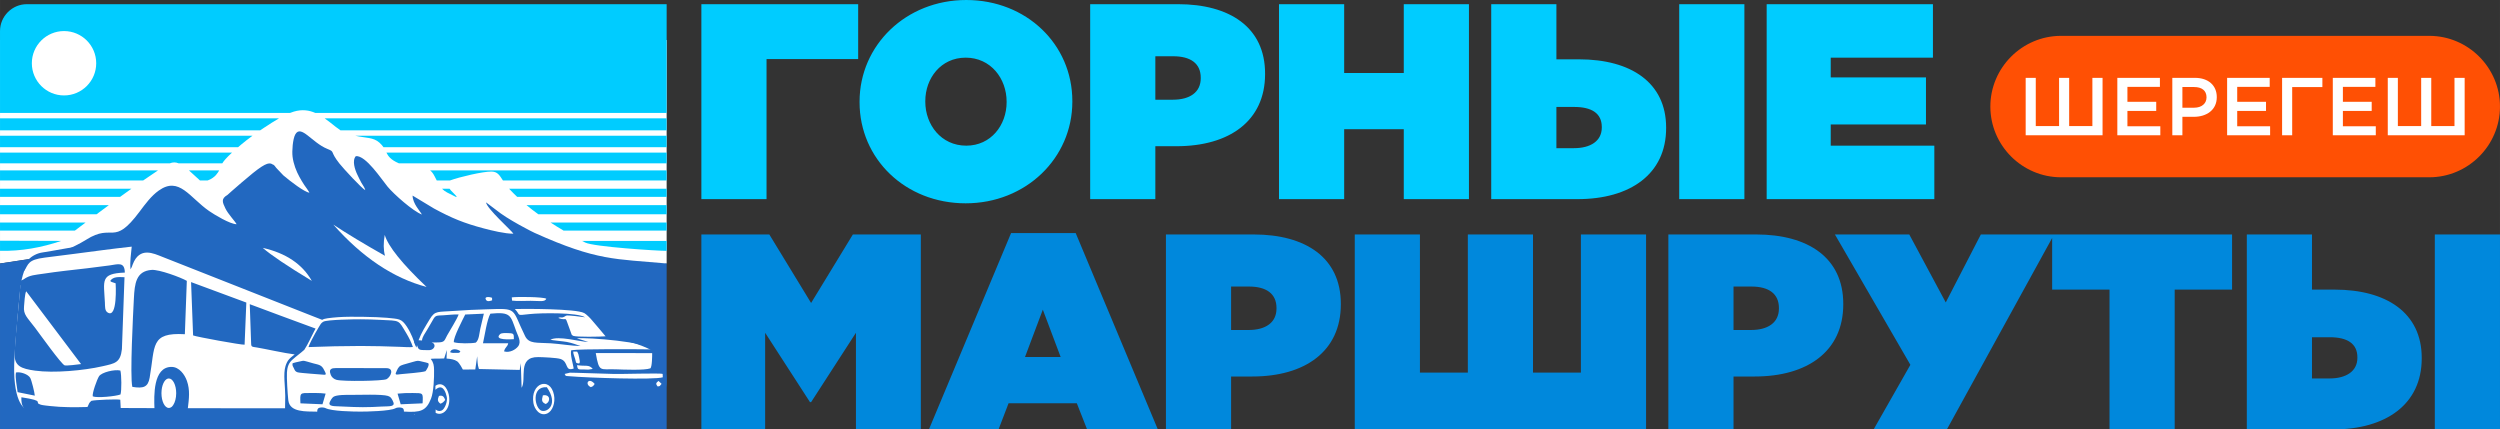 <?xml version="1.0" encoding="UTF-8"?> <svg xmlns="http://www.w3.org/2000/svg" xmlns:xlink="http://www.w3.org/1999/xlink" xmlns:xodm="http://www.corel.com/coreldraw/odm/2003" xml:space="preserve" width="223.41mm" height="38.375mm" version="1.1" style="shape-rendering:geometricPrecision; text-rendering:geometricPrecision; image-rendering:optimizeQuality; fill-rule:evenodd; clip-rule:evenodd" viewBox="0 0 23092.88 3966.69"><rect x="0" y="0" width="23092.88" height="3966.69" fill="#333333" stroke="none"/> <defs> <style type="text/css"> .fil3 {fill:#00CCFF} .fil4 {fill:#2268C0} .fil5 {fill:#FF5004} .fil7 {fill:white} .fil0 {fill:white} .fil2 {fill:#0088DC;fill-rule:nonzero} .fil1 {fill:#00CCFF;fill-rule:nonzero} .fil6 {fill:white;fill-rule:nonzero} </style> </defs> <g id="Слой_x0020_1">  <g id="_2064532972992"> <path class="fil0" d="M250.8 2579.97c-0.08,0.68 -0.76,1.42 -1.74,2.46 -3.29,3.55 -9.87,10.64 -15.09,19.7 -5.23,9.07 -9.1,20.1 -11.3,29.31 -0.82,3.4 -1.41,6.55 -2.33,10.87l0.66 -9.05c-58.26,-4.92 -112.4,-4.01 -131.19,37.67 21.74,14.03 16.46,2.98 34.05,11.79 17.39,8.69 16.36,6.31 19.52,26.8l-12.85 170.66c-3.02,39.18 -1.28,61.56 -23.89,78.6 -75.33,31.42 -64.99,-81.86 -68.11,-140.9 -4.1,-77.57 -21.64,-157.28 32.22,-196.38 52.04,-37.77 140.12,-14.36 180.04,-41.53z"></path> <polygon class="fil0" points="-0,369.73 671.9,174.41 6157.93,369.73 6157.93,2433.92 5391.05,2642.09 3172.86,1952.4 -0,2433.92 "></polygon> <path class="fil1" d="M6478.61 1839.44l602 0 0 -1294.05 846.41 0 0 -506.81 -1448.41 0 0 1800.86zm2441.46 38.6c555.69,0 985.33,-416.77 985.33,-939.03l0 -5.14c0,-524.83 -424.49,-933.88 -980.19,-933.88 -555.69,0 -985.32,416.77 -985.32,939.02l0 5.15c0,524.83 424.48,933.88 980.18,933.88zm5.15 -532.54c-231.54,0 -378.18,-192.95 -378.18,-406.49l0 -5.14c0,-210.96 144.07,-401.34 373.04,-401.34 231.55,0 378.18,192.94 378.18,406.48l0 5.15c0,210.96 -144.07,401.34 -373.04,401.34zm1144.84 493.94l602 0 0 -488.8 195.53 0c486.23,0 818.1,-231.55 818.1,-666.33l0 -5.14c0,-427.07 -326.73,-640.6 -805.24,-640.6l-810.39 0 0 1800.86zm602 -918.43l0 -401.34 164.65 0c162.08,0 254.69,66.89 254.69,198.1l0 5.15c0,131.2 -102.91,198.09 -257.27,198.09l-162.08 0zm1142.26 918.43l602 0 0 -645.74 550.55 0 0 645.74 602 0 0 -1800.86 -602 0 0 635.45 -550.55 0 0 -635.45 -602 0 0 1800.86zm1960.36 0l797.53 0c486.23,0 818.11,-231.54 818.11,-656.02l0 -5.15c0,-416.77 -326.73,-630.3 -805.24,-630.3l-208.39 0 0 -509.39 -602.01 0 0 1800.86zm1736.55 0l602 0 0 -1800.86 -602 0 0 1800.86zm-1134.54 -470.79l0 -380.76 164.64 0c162.08,0 254.7,59.18 254.7,185.23l0 5.15c0,123.49 -102.91,190.38 -257.27,190.38l-162.08 0zm1942.35 470.79l1548.75 0 0 -493.94 -957.03 0 0 -195.53 879.85 0 0 -434.78 -879.85 0 0 -182.66 944.16 0 0 -493.95 -1535.88 0 0 1800.86z"></path> <path class="fil2" d="M6478.61 3966.69l589.14 0 0 -892.72 414.2 640.6 10.3 0 414.2 -640.6 0 892.72 599.43 0 0 -1800.87 -627.73 0 -385.9 632.88 -385.91 -632.88 -627.73 0 0 1800.87zm2101.87 0l643.17 0 92.62 -241.83 630.3 0 95.19 241.83 653.46 0 -758.94 -1813.73 -596.85 0 -758.94 1813.73zm887.57 -668.9l164.65 -437.35 164.65 437.35 -329.3 0zm1301.77 668.9l602.01 0 0 -488.81 195.52 0c486.23,0 818.11,-231.54 818.11,-666.33l0 -5.15c0,-427.06 -326.73,-640.59 -805.24,-640.59l-810.4 0 0 1800.87zm602.01 -918.45l0 -401.34 164.64 0c162.08,0 254.7,66.89 254.7,198.1l0 5.15c0,131.2 -102.91,198.09 -257.27,198.09l-162.08 0zm1142.26 918.45l2691 0 0 -1800.87 -602 0 0 1276.04 -442.5 0 0 -1276.04 -602 0 0 1276.04 -442.5 0 0 -1276.04 -602 0 0 1800.87zm2896.81 0l602 0 0 -488.81 195.53 0c486.23,0 818.11,-231.54 818.11,-666.33l0 -5.15c0,-427.06 -326.73,-640.59 -805.25,-640.59l-810.39 0 0 1800.87zm602 -918.45l0 -401.34 164.65 0c162.08,0 254.69,66.89 254.69,198.1l0 5.15c0,131.2 -102.9,198.09 -257.27,198.09l-162.08 0zm1970.67 918.45l990.47 -1800.87 -676.61 0 -324.15 627.73 -337.01 -627.73 -686.91 0 697.2 1204 -339.6 596.86 676.61 0zm1502.44 0l602 0 0 -1291.48 529.97 0 0 -509.39 -1661.94 0 0 509.39 529.98 0 0 1291.48zm1268.32 0l797.53 0c486.23,0 818.11,-231.54 818.11,-656.03l0 -5.15c0,-416.77 -326.73,-630.3 -805.25,-630.3l-208.39 0 0 -509.39 -602 0 0 1800.87zm1736.55 0l602 0 0 -1800.87 -602 0 0 1800.87zm-1134.55 -470.8l0 -380.76 164.65 0c162.08,0 254.69,59.18 254.69,185.23l0 5.15c0,123.49 -102.9,190.38 -257.27,190.38l-162.08 0z"></path> <path class="fil3" d="M591.31 286.98c-164.18,0 -297.27,133.09 -297.27,297.27 0,164.18 133.09,297.27 297.27,297.27 164.18,0 297.27,-133.09 297.27,-297.27 0,-164.18 -133.09,-297.27 -297.27,-297.27zm-591.31 1843.16l0 -74.66 790.57 0c-32.96,24.87 -65.9,49.76 -98.83,74.66l-691.74 0zm0 -151.2l0 -84.01 1005.17 0c-37.7,27.88 -75.29,55.89 -112.81,84.01l-892.36 0zm0 -160.55l0 -74.97 1213.67 0c-34.85,24.82 -69.57,49.81 -104.16,74.97l-1109.51 0zm0 -151.51l0 -93.01 1459.63 0c-45.99,30.57 -91.63,61.6 -136.99,93.01l-1322.64 0zm0 -158.4l0 -98.59 2142.7 0c-52.18,48.22 -76.22,77.11 -89.25,98.59l-404.18 0c-28.48,-11.4 -52.59,-10.51 -79.81,0l-1569.46 0zm0 -148.59l0 -106.28 2332.66 0c-39.05,28.52 -75.46,56.86 -106.97,83.47 -9.44,7.96 -18.31,15.53 -26.76,22.81l-2198.93 0zm0 -156.28l0 -110.33 2577.04 0c-49.28,28.05 -95.7,58.93 -130.51,82.31l-0.94 0c-14.09,9.22 -28.12,18.59 -41.99,28.02l-2403.6 0zm0 -160.32l0 -590.84 0 -165.48c0,-136.62 111.78,-248.4 248.41,-248.4l198.42 0 5711.1 0 0 1004.71 -3245.31 0c-56.57,-24.81 -120.52,-35.51 -198.62,-12.3 -11.49,3.41 -23.3,7.57 -35.27,12.3l-2678.73 0zm6157.93 49.99l0 110.33 -3013.35 0c-10.75,-8.15 -26.29,-18.55 -45.66,-33.46 -26.7,-20.55 -60.69,-49.65 -99.68,-76.87l3158.68 0zm0 160.33l0 106.28 -2615.64 0c-9.07,-13.51 -20.78,-27.57 -37.59,-42.33 -58.57,-51.41 -121.83,-40.59 -223.86,-63.95l2877.09 0zm0 156.28l0 98.59 -2473.89 0c-75.96,-32.87 -97.28,-64.54 -114.62,-98.59l2588.51 0zm0 163.98l0 93.01 -1512.35 0c-32.48,-49.72 -49.93,-81.25 -105.51,-82.16 -76.88,-1.26 -293.64,49.23 -383.27,82.16l-122.6 0c-5.98,-11.35 -12.49,-24.02 -19.77,-38.35 -13.82,-27.12 -27.16,-43.99 -41.7,-54.66l2185.2 0zm0 169.55l0 74.97 -1380.9 0c-23.47,-22.13 -45.69,-44.32 -65.89,-65.98 -2.81,-3.03 -5.55,-6.03 -8.19,-8.99l1454.98 0zm0 151.51l0 84.01 -1185.87 0c-35.57,-25.36 -72.47,-53.93 -108.56,-84.01l1294.44 0zm0 160.55l0 74.66 -952.27 0c-41.09,-24.33 -81.21,-49.2 -120.5,-74.66l1072.77 0zm0 169.89l0 92.09c-85.95,0 -675.6,-37.63 -752.64,-77.2 -9.62,-4.94 -19.18,-9.9 -28.69,-14.88l781.33 0zm-2004.98 -481.95c3.9,5.67 7.89,10.99 11.84,15.76 13.48,16.3 43.91,41.42 54.72,59.21l-9.61 0c-70.24,-35.29 -101.13,-47.49 -126.74,-74.97l69.79 0zm-2128.11 -169.55c-6.17,11.58 -15.21,25.24 -30.09,43.07 -12.31,14.76 -42.26,38.42 -76.44,49.94l-71.42 0 -101.87 -93.01 279.81 0z"></path> <path class="fil4" d="M2140.52 1765.21c47.09,-40.73 133.27,-116.52 196.35,-167.04 63.08,-50.53 103.07,-75.76 130.43,-84.65 27.37,-8.9 42.11,-1.45 53.96,7.37 1.09,0.82 2.15,1.63 3.2,2.48 -0.11,-1.29 -0.23,-2.59 -0.3,-3.85 9.81,7.1 16.79,16.75 25.57,28.84 3.2,3.5 6.71,7.38 10.66,11.72 11.93,13.13 27.84,30.48 56.84,59.85 64.67,55.14 196.54,155.84 240.72,159.9 -7.4,-16.84 -34.41,-51.5 -47.92,-71.81 -17.95,-27 -27.28,-43.31 -44.92,-75.37 -28.53,-51.87 -54.03,-116.89 -62.63,-184.56 -6.94,-54.59 2.14,-165.02 24.94,-206.2 52.79,-95.34 153.64,75.62 295.22,132.99 77.23,31.29 18.26,15.97 111.95,134.92 36.91,46.89 207.99,232.13 239.52,246.96 -4.5,-23.03 -26.28,-50.62 -37.16,-70.53 -13.31,-24.36 -24.1,-47.95 -36.15,-72.7 -22.15,-45.53 -50.77,-130.45 -13.76,-171.21 91.57,-8.9 236.72,213.52 293.09,281.91 55.8,67.68 234.68,227.17 317,257.46 -16.34,-31.94 -84.15,-98.04 -86.22,-175.01l198.39 119.7c163.75,88.66 274.23,134.47 459.25,183.57 71.76,19.04 197.78,50.07 273.89,48.75 -16.99,-28.62 -247.26,-232.75 -252.84,-289.38l134.91 101.8c56.02,40.81 160.85,101.46 230,137.22 28.63,14.8 52.91,29.08 83.46,42.86 578.06,260.63 748.08,239.36 1219.95,282.73l0 1532.77c-1681.99,0 -4038.64,0 -5604.47,0l0 -1630.61c93.06,-40.55 183.26,-84.1 242.45,-121.64 251.66,-159.63 247.56,69.7 492.95,-258.93 53.43,-71.56 108.19,-145.97 177.62,-195.29 188.61,-133.92 283.98,63.53 465.31,189.36 44.26,30.72 193.75,121.93 253.59,121.55 -14.37,-27.39 -79.2,-94.55 -103.45,-145.6 -26.72,-56.28 -43.18,-88.96 19,-124.93 7.79,-8.11 20.47,-18.85 39.58,-35.38zm-2140.52 668.71c124.26,-18.85 248.51,-37.72 372.77,-56.57 0,513.36 0,1026.72 0,1540.08 -39.73,16.29 -79.47,32.59 -141.6,40.8 -62.12,8.21 -146.64,8.33 -231.17,8.47 0,-510.93 0,-1021.85 0,-1532.77z"></path> <path class="fil5" d="M19038.43 331.16l3401.27 0c359.26,0 653.19,293.94 653.19,653.2l0 0c0,359.26 -293.93,653.2 -653.19,653.2l-3401.27 0c-359.26,0 -653.19,-293.94 -653.19,-653.2l0 0c0,-359.26 293.93,-653.2 653.19,-653.2z"></path> <path class="fil6" d="M18711.55 1249.64l710.19 0 0 -530.56 -93.99 0 0 445.67 -214.49 0 0 -445.67 -93.24 0 0 445.67 -215.25 0 0 -445.67 -93.23 0 0 530.56zm846.63 0l397.16 0 0 -83.36 -303.94 0 0 -141.75 266.04 0 0 -84.13 -266.04 0 0 -137.94 300.14 0 0 -83.37 -393.37 0 0 530.56zm507.83 0l93.23 0 0 -170.53 105.35 0c117.49,0 212.23,-62.91 212.23,-181.15l0 -1.52c0,-106.87 -77.32,-177.35 -201.61,-177.35l-209.19 0 0 530.56zm93.23 -254.66l0 -191.01 108.39 0c69.73,0 114.45,31.84 114.45,94.74l0 1.52c0,55.33 -43.96,94.74 -114.45,94.74l-108.39 0zm413.08 254.66l397.16 0 0 -83.36 -303.94 0 0 -141.75 266.04 0 0 -84.13 -266.04 0 0 -137.94 300.15 0 0 -83.37 -393.38 0 0 530.56zm507.83 0l93.23 0 0 -445.67 278.93 0 0 -84.88 -372.16 0 0 530.56zm468.41 0l397.16 0 0 -83.36 -303.94 0 0 -141.75 266.04 0 0 -84.13 -266.04 0 0 -137.94 300.15 0 0 -83.37 -393.38 0 0 530.56zm507.83 0l710.19 0 0 -530.56 -93.98 0 0 445.67 -214.5 0 0 -445.67 -93.23 0 0 445.67 -215.26 0 0 -445.67 -93.23 0 0 530.56z"></path> <path class="fil7" d="M238.26 3773.42c-17.48,-5.98 -30.5,-18.12 -44.41,-39.9 -13.89,-21.79 -28.65,-53.23 -40.67,-102.03 -12.03,-48.8 -21.33,-114.96 -22.59,-199.01 -1.27,-84.05 5.51,-185.99 12.34,-275.89 6.84,-89.9 13.77,-167.77 20.7,-244.34 6.95,-76.55 13.91,-151.81 18.97,-204.48 5.05,-52.66 8.18,-82.74 15.07,-115.56 6.9,-32.81 17.57,-68.35 28.31,-98.24 10.76,-29.87 21.6,-54.09 31.71,-72.96 10.12,-18.86 19.51,-32.37 41.97,-44.33 22.46,-11.94 58.01,-22.34 172,-41.35 114.01,-19 306.47,-46.61 455.74,-61.92 149.27,-15.3 255.34,-18.32 379.6,5.2 115.55,21.87 246.87,66.67 526.59,154.53 263.56,106.92 701.37,284.06 1139.18,461.2 24.6,-11.04 49.19,-22.07 153.61,-25.56 104.42,-3.49 288.66,0.56 403.32,6.55 114.65,6 159.73,13.93 191.12,24.6 31.38,10.67 49.07,24.06 66.63,52.86 17.56,28.81 35,73.03 52.44,117.25 29.46,-44.33 58.92,-88.69 78.38,-116.83 19.47,-28.16 28.95,-40.13 37.54,-49.63 8.59,-9.5 16.29,-16.54 29.76,-25.68 13.46,-9.14 32.68,-20.38 63.95,-28.26 31.26,-7.87 74.55,-12.37 117.85,-16.88 11.37,-18.95 22.74,-37.89 39.54,-55.59 16.81,-17.69 39.04,-34.11 59.15,-43.67 20.09,-9.57 38.05,-12.27 70.7,-15.04 32.66,-2.76 80.03,-5.58 177.28,-5.86 66.84,-0.19 157.25,0.83 261.4,-7.28 26.78,8.25 51.86,12.69 77.74,16.5 87.88,12.92 185.16,18.49 246.96,32.93 61.8,14.43 88.14,37.74 113.98,56.48 25.83,18.75 51.16,32.93 86.88,44.58 35.71,11.65 81.81,20.77 120.82,41.28 39,20.52 70.92,52.43 108.15,91.44 37.24,39 79.79,85.1 131.2,114.23 51.41,29.13 111.71,41.28 178.82,61.54 67.13,20.26 141.08,48.63 182.63,74.46 41.54,25.83 50.66,49.14 67.79,88.14 6.97,15.87 -3.7,51.84 4.14,71.42 11.45,28.55 40.93,41.98 45,70.68 6.83,48.39 -4.64,90.42 -34.95,125.88 -30.31,35.46 -79.45,64.35 -184.57,69.15 -105.11,4.82 -266.21,-14.43 -385,-10.88 -118.79,3.55 -195.29,29.89 -271.27,76.75 -75.99,46.86 -151.47,114.23 -235.56,127.41 -84.1,13.17 -176.81,-27.87 -256.84,-89.67 -80.04,-61.8 -147.41,-144.37 -238.85,-157.8 -91.44,-13.42 -206.95,42.3 -291.54,98.79 -84.59,56.49 -138.29,113.73 -196.3,142.1 -58,28.36 -120.31,27.87 -155.27,15.08 -34.96,-12.77 -42.58,-37.82 -88.48,-48.64 -45.9,-10.83 -130.11,-7.43 -271.89,-5.62 -141.8,1.82 -341.19,2.05 -477.4,2.85 -136.23,0.81 -209.27,2.18 -289.79,3.91 -80.51,1.73 -168.5,3.79 -383.22,14.26 -214.71,10.48 -556.17,29.37 -893.84,28.68 -337.67,-0.68 -671.58,-20.94 -868.48,-37.91 -196.91,-16.95 -256.81,-30.61 -297.73,-37.37 -40.92,-6.75 -62.85,-6.59 -80.33,-12.57l0 0.01z"></path> <path class="fil7" d="M2658.39 3760.17c-5.13,-58.03 -10.3,-131.18 -12.45,-183.75 -2.15,-52.59 -1.28,-84.63 -0.22,-110.21 1.04,-25.59 2.27,-44.76 5.55,-63.63 3.28,-18.86 8.6,-37.44 22.9,-56.26 14.3,-18.81 37.55,-37.86 55.62,-51.54 18.09,-13.66 31,-21.95 43.99,-32.24 13.01,-10.27 26.12,-22.58 44.54,-53.8 18.41,-31.23 42.14,-81.38 60.71,-117.61 18.55,-36.23 31.97,-58.5 47.26,-78.99 15.31,-20.48 32.5,-39.14 51.55,-57.72 19.06,-18.57 39.97,-37.04 136.65,-61.68 96.68,-24.64 269.11,-0.87 384.6,10.62 115.48,11.47 174.02,10.67 218.75,57.44 44.75,46.77 75.66,86.55 94.5,126.48 18.82,39.93 25.54,80.02 29.92,102.77 4.37,22.75 6.42,28.16 15.44,38.12 9.02,9.96 25.05,24.5 46.47,39.65 21.43,15.16 48.27,30.96 65.79,42.39 17.51,11.43 25.69,18.48 37.58,46.52 11.9,28.04 27.52,77.09 29.67,112.62 2.17,35.53 -9.14,57.56 -23.97,113.07 -14.82,55.51 -33.19,144.47 -54.41,197.28 -21.24,52.81 -45.35,69.46 -64.98,69.05 -19.64,-0.43 -34.79,-17.92 -62.28,-26.11 -27.5,-8.19 -67.32,-7.06 -194.82,-8.19 -127.5,-1.13 -342.69,-4.53 -497.49,-4.37 -154.79,0.16 -249.18,3.83 -304.02,13.58 -54.83,9.75 -70.07,25.55 -90.41,39.94 -20.33,14.4 -45.75,27.39 -61.01,12.45 -15.26,-14.96 -20.34,-57.85 -25.47,-115.87l0.02 0z"></path> <path class="fil4" d="M1599.76 3741.79c-6.01,9.86 -13.47,17.65 -22.73,21.92 -5.62,3.02 -11.55,4.64 -17.67,4.64 -37.58,0 -68.07,-60.97 -68.07,-136.17l0.01 -1.19c-0.03,-9.69 0.5,-19.34 1.65,-28.76 6.81,-60.81 33.96,-106.25 66.4,-106.25 37.59,0 68.08,60.97 68.08,136.17 0,44.95 -10.89,84.81 -27.68,109.62l0 0.01zm1050.88 -302.02c1.73,-28.22 6.63,-50.97 14.73,-69.58 8.11,-18.61 19.43,-33.07 36.19,-48.32 34.03,-31.01 73.56,-58.59 109.11,-90.53 33.76,-51.52 61.2,-114.47 89.98,-169.47 5.08,-9.72 9.85,-18.64 14.36,-26.81 -8.26,-3.09 -16.49,-6.12 -24.62,-9.02l-297.56 -109.66 -285.89 -106.61 11.88 341.11c1.61,56.47 -1.18,50.25 55.8,59.28 65.2,10.34 256.32,53.11 347.25,63.8 -1.6,1.33 -3.35,2.75 -5.29,4.29 -11.46,9.07 -29.99,22.19 -46.03,39.71 -16.05,17.51 -25.3,38.61 -33.23,62.98 -23.21,71.44 -2.02,197.74 -2.54,277.31 -0.25,37.47 -1.17,75.38 -1.8,113.19l-897.9 -0.71c10.52,-87.53 21.45,-167.66 -8.62,-252.5 -20.98,-59.19 -71.25,-128.49 -141.45,-128.98 -173.3,-1.16 -162.26,272.68 -158.5,380.77l-311.62 -1.15 -3.97 -76.48c-33.17,-6.82 -233.38,1.53 -266.82,10.27 -25.74,20.16 -22.93,33.7 -36.3,56.9 -116.07,3.36 -233.16,3.97 -347.3,-9.14 -19.86,-2.27 -65.46,-6.65 -82.26,-11.61 -76.25,-22.48 54.28,-33.3 -180.62,-69.09 -5.47,118.68 54.66,121.71 109.28,133.01l38.29 76.8 -203.68 -0.5 1.52 87.27 2225.35 0.26 0 0.12 959.71 0 72.84 0.01 0 -0.01 2739.81 0 0 -87.58 -135.16 0c19.65,-22.49 50.33,-35.92 68.97,-109.66 8.19,-32.39 5.02,-67.23 12.24,-96.1 10.62,-42.55 34.98,-37.06 53.96,-60.95 17.9,-22.51 28.66,-154.74 -3.02,-189.8 -30.39,-33.64 -24.67,-18.35 -29.32,-79.1 -15.9,-207.7 -130.7,-173.02 -340.17,-216.44 -52.27,-10.83 -29.46,-25.94 -52.51,-54.46 -21.82,-26.98 -58.26,-10.04 -94.33,-20.64 -60.48,-17.79 -98.31,-157.82 -241.58,-199.91 -37.13,-10.92 -70.43,-4.73 -97.76,-11.28 -58.76,-14.06 10.71,-106.44 -109.47,-113.46 -55.69,-3.27 -156.52,-17.3 -266.98,-20.58 -9.33,-7.36 -18.72,-14.77 -28.13,-22.21 -147,19.52 -274.25,13.44 -366.79,13.71 -92.54,0.26 -143.77,6.48 -176.43,9.24 -32.65,2.77 -50.61,5.48 -70.7,15.04 -20.1,9.56 -42.34,25.99 -59.15,43.68 -16.8,17.69 -23.08,31.56 -34.45,50.5 -43.3,4.5 -86.6,9 -117.85,16.88 -31.26,7.88 -50.48,19.12 -63.95,28.26 -13.47,9.14 -21.17,16.18 -29.76,25.68 -8.59,9.5 -18.07,21.46 -37.54,49.62 -19.46,28.16 -48.92,72.5 -78.39,116.84 -17.43,-44.22 -37.41,-90.31 -54.97,-119.12 -17.56,-28.81 -35.25,-42.2 -66.63,-52.87 -31.38,-10.66 -71.38,-10.8 -186.05,-16.8 -114.65,-6 -300.58,-12.25 -404.99,-8.76 -104.42,3.49 -129.02,14.52 -153.61,25.55 -474.31,-191.9 -1031.29,-436.76 -1196.78,-503.96 -123.67,-50.2 -377.02,-171.18 -487.8,-182.48 -117.16,-11.96 -717.93,109.4 -902.56,137 -45.26,6.76 -94.1,30.81 -127.32,66.16 -0.66,1.24 -3.01,3.87 -6.31,7.58 -1.34,1.51 -2.85,3.19 -4.49,5.05 -20.64,26.63 -32.47,58.49 -28.78,93.55 42.21,-64.85 31.63,-104.92 190.42,-125.33 88.8,-11.41 179.12,-22.66 268.44,-34.09 176.73,-22.64 356.97,-47.97 535.55,-67.26 -6.09,76.46 -17.86,128.26 -11.22,209.93l11.91 -22.08c3.92,-8.92 4.32,-12.38 8.3,-22.94 63.72,-168.74 195.52,-100.8 273.08,-71.02l1383.94 545.82c18.69,7.6 53.22,20.89 93.45,36.45 11.65,-7.19 26.43,-11.44 50.4,-14.64 67.51,-9.02 127.89,-13.27 209.58,-13.86 69.5,-0.5 167.1,0.84 242.11,3.91 75.01,3.07 127.46,7.89 164.38,12.7 36.93,4.82 58.34,9.62 81,31.28 22.65,21.66 46.56,60.17 64.73,95.86 14.79,29.05 25.8,56.24 34.03,79.85l2.94 1.43c-0.85,2.5 -1.67,4.98 -2.47,7.43 4.84,12.01 9.65,23.44 13.86,32.7 3.69,8.12 6.9,14.57 10,19.88 1.56,-7.45 3.29,-14.77 5.17,-21.99 13,34.53 13.18,44.66 63.58,44.64 43.85,0 65.77,6.2 87.16,-14.7 11.44,-11.18 16.38,-28.26 5.35,-43.31 -3.16,-4.3 -10.39,-8.3 -20.05,-11.91 20.33,0.03 40.23,-0.33 57.73,-0.68 64.06,-1.26 58.79,-18.12 84.23,-64.22 28.99,-52.57 89.61,-146.53 106.77,-193.8 -45.24,-2.28 -91.28,4.48 -137.51,7.06 -70.71,3.95 -75.97,-1.58 -102.34,46.46 -19.12,34.84 -36.05,60.55 -54.01,92.5 -15.35,27.34 -42.02,58.85 -44.79,94.16 -12.97,-1.49 -24.2,-2.33 -31.61,-2.44 25.33,-68.79 63.85,-129.27 104.11,-195.51 49.05,-80.69 72.51,-63.41 225.65,-75.35 98.98,-7.73 196.95,-11.45 296.66,-14.71 296.24,-9.64 228.84,-13.99 357.43,246.96 36.64,74.36 106.56,58.67 235.97,66.83 88.73,5.59 195.29,24.54 277.24,25.5 -43.72,-14.64 -75.04,-27.48 -127.15,-37.9 -29.53,-5.91 -140.93,-15.33 -152.27,-20.71 74.4,-39.6 269.04,19.06 350.13,20.85l-105.91 -33.58c108.21,-9.76 649.36,32.98 683.94,102.02 -119.52,-1.75 -651.8,-5.7 -735.41,8.17 -12.38,35.45 16.72,128.95 22.76,168.85 -85.87,30.29 -43.58,-61.41 -121.08,-87.96 -34.6,-11.87 -164.36,-17.19 -207.21,-17.72 -195.96,-2.42 -104.02,201.84 -152.98,283.87l-7.56 -227.36c-3.29,22.09 -6.48,41.55 -10.13,62.08l-376.77 -8.36c-15.34,-48.66 -10.45,-62.7 -16.03,-117.81l-17.34 121.91 -114.84 0.73c-1.02,-3.42 -32.23,-61.65 -52.35,-75.58 -25.7,-17.79 -59.87,-22.8 -98.24,-25.82l2.65 -79.22 -24.64 78.15c-62.46,3.36 -98.7,-0.24 -123.58,3.62 26.61,37 29.32,61.37 30.21,102.7 1.52,71.08 -3.43,202.32 -27.7,264.13 -44.89,114.32 -95.86,130.01 -250.62,120.36 0.73,-21.18 -5.38,-32.63 -24.23,-36.14 -17.85,-3.31 -40.41,-2.32 -54.45,5.54 -47.83,26.7 -266.84,31.14 -323.65,30.9 -66.28,-0.28 -264.2,-2.81 -322.06,-32.36 -12.94,-6.62 -38.94,-7.95 -55.55,-3.48 -17.07,4.59 -20.95,17.64 -21.05,36.25 -106.47,-2.24 -251.4,6.67 -266.25,-101.13 -0.55,-3.92 -1.11,-8.27 -1.61,-13.11 -5.2,-50.18 -14.95,-195.49 -11.7,-248.49l-0.03 0zm1176.29 414.99c-0.13,-3.62 -0.28,-7.69 -0.17,-11.83 -0.07,0.2 -0.04,-0.3 0.02,-0.64 0.22,-6.2 1.06,-12.47 3.49,-17.38 -267.84,21.45 -726.48,24.19 -1000.25,0 0,18.07 -0.23,35.93 -0.38,54.17l998.09 0c-0.4,-3.45 -0.55,-7.32 -0.6,-11.61l-0.02 -8.18c-0.07,-1.44 -0.12,-2.95 -0.18,-4.55l-0.01 0zm195.15 -291.12l-0.21 1.37c0.09,12.11 0.02,24.06 -0.02,35.43 6.85,-6.81 14.88,-12.62 24.23,-17.04 49.88,-23.7 72.23,42.74 80.86,83.35 8.97,42.22 -19.21,112.55 -47.1,125.1 -21.69,9.76 -40.84,4.55 -55.83,-9.46 0.02,8.09 0.02,16.19 -0.02,24.26 0,2.03 0.04,4.33 0.1,6.88 59.97,33.1 138.24,-27.34 124.58,-148.29 -6.53,-57.82 -43.95,-137.16 -111.34,-110.65 -5.09,1.99 -10.22,5.08 -15.27,9.04l0.01 -0.01zm-1319.25 -208.53c-4.79,23.18 2.57,26.91 12.24,48.05 9.15,20.02 12.59,28.83 33.96,35.93 20.49,6.82 226.98,20.5 245.98,22.59 28.45,3.12 5.53,-29.24 -1.77,-44.68 -21.8,-46.06 -46.95,-47.08 -97.77,-60.27 -20.25,-5.25 -40.84,-12.08 -61.61,-17.54 -37.64,-9.9 -28.29,-7.87 -65.7,-0.19 -18.31,3.76 -51.31,10.92 -65.32,16.1l-0.01 0.01zm1227.29 73.8c5.88,-5.06 43.75,-62.4 23.64,-74.91 -3.68,-2.29 -38.32,-10.09 -45.75,-11.8 -52.24,-12.11 -43.42,-13.14 -94.55,0.92 -29.81,8.21 -57.92,16.85 -87.71,24.96 -35.51,9.68 -46.63,24.36 -60.13,55.01 -18.88,39.37 -17.39,40.98 39.69,32.74 48.11,-5.18 187.98,-14.5 224.8,-26.92zm-228.91 305.67l202.27 -8.88c4.89,-99.62 6.63,-94.14 -91.07,-95.31 -50.88,-0.61 -93.93,0.94 -140.17,5.76l28.97 98.45 0 -0.01zm-926.08 -8.78l203.67 8.64 29.05 -98.61c-14.45,-1.77 -29.06,-3.3 -45.13,-4.22 -30.77,-1.76 -62.44,-1.42 -93.39,-1.32 -98.87,0.3 -99,-5.33 -94.19,95.5l-0.01 0.01zm299.15 -323.67c-32.86,9.31 -30.1,30.27 -19.01,60.48 7.95,21.69 28.59,39.25 52.38,45.85 60.94,16.92 428.73,11.08 462.74,-5.93 35.96,-18 78.92,-102.58 -4.47,-102.03 -122.77,0.12 -245.53,-0.28 -368.31,-0.54 0,0 -110.19,-1.55 -123.34,2.17l0.01 0zm166.17 245.32c-42.33,-0.1 -130.16,-1.58 -160.45,18.06 -13.3,8.63 -30.13,37.72 -35.59,53.01 -9.95,27.89 25.36,32.52 49.55,33.51 118.02,4.85 226.16,12.52 345.12,7.53 28.82,-1.21 57.41,-2.68 86.14,-4.23 72.95,-3.97 134.44,5.87 102.55,-53.7 -12.67,-23.69 -18.25,-35.71 -44.12,-44.32 -53.02,-17.65 -273.93,-9.69 -343.21,-9.86l0 0.01zm-391.31 -441.39c159.63,-6.08 322.35,-10.11 482.14,-10.24 117.38,-0.1 243.38,3.76 361.45,7.89 26.49,0.93 99.67,5.9 121.08,1.64 -11.79,-38.38 -39.75,-92.48 -58.87,-124.04 -79.91,-131.99 -53.51,-116.8 -241.78,-126.66 -59.29,-3.11 -119.73,-4.79 -179.49,-5.22 -57.37,-0.41 -311.63,2.9 -346.74,22.13 -21.42,11.7 -28.01,26.58 -41.68,49.37 -11.87,19.77 -22.5,38.29 -34.31,59.07 -15.07,26.56 -53.24,98.44 -61.81,126.06l0.01 0zm1441.13 673.03l444.01 0c-9.2,-16.99 -28.7,-34.25 -43.31,-67.56 -13.16,-29.98 -17.06,-62.46 -26.51,-92.25l-314.42 -6.33c-11.03,89.81 -27.36,112.15 -59.78,166.14l0.01 0zm984.23 0l425.53 0c-2.77,-5.75 -0.9,2.59 -18.61,-15.97 -67.66,-70.94 -7.71,-121.42 -107.42,-121.83 -31.04,-0.13 -62.14,-0.05 -93.23,-0.25 -138.96,-0.88 -140.74,-17.18 -153.23,30.16 -21.02,79.84 -42.07,90.17 -53.07,107.88l0.02 0zm-1116.62 -625.57c18.7,7.57 31.64,7.2 57.42,6.21 32.9,-1.28 23.03,2.85 37.43,-13.93 -16.76,-18.13 -81.66,-36.71 -94.85,7.72zm-89.73 475.56c-28.44,-21.62 -27.68,-38.39 -13.35,-72.08 39.68,-8.91 46.01,12.34 57.64,37.12 -12.97,16.32 -23.54,28.74 -44.28,34.96zm972.63 2.72c-39.35,-17.13 -37.97,-35.25 -26.2,-79.77 69.69,-12.74 74.1,57.83 26.2,79.77zm10.76 -154.92c-148.81,-11.03 -112.9,199.18 -47.41,217.56 53.93,15.13 155.69,-59.35 47.41,-217.56zm-754.2 -671.7c-22.1,45.35 -111.3,213.31 -105.22,255.72 39.72,14.01 164.89,12.52 202.7,3.88 31.2,-24.83 33.06,-90.53 42.03,-129.49 10.88,-47.31 21.4,-94.68 32.52,-137.79l-172.03 7.68zm449.15 227.91c-26.46,1.1 -188.81,12.54 -127.92,-45.88 15.58,-14.94 58.18,-10.35 83.24,-9.68 47,1.27 44.39,9.89 44.66,55.56l0.01 0zm-285.22 37.65l232.94 0.05c-5.21,33.67 -29.43,34.54 -38.05,75.12 52.12,15.45 106.65,-16.34 129.93,-46.81 32.72,-42.82 -2.23,-96.86 -18.86,-142.6 -51.79,-142.47 -46.45,-177.86 -237.64,-159 -32.22,58.35 -51.74,200.44 -68.3,273.25l-0.02 0zm466.11 553.67c-31.55,-187.03 155.74,-250.64 189.86,-76.59 14.52,74.07 -15.06,149.25 -60,170.49 -69.17,32.7 -120.66,-39.36 -129.86,-93.9l0 0zm1155.5 -205.7l28.3 27.03c-20.49,23.53 -11.47,20.11 -36.02,24.23 -24.69,-29.31 -10.42,-35.06 7.72,-51.26zm-589.66 28.16c-15.01,19.99 -10.23,19.12 -35.6,29.38 -61.33,-28.11 -18.65,-96.04 35.6,-29.38zm-277.68 -92.64l48.66 -11.8c19.23,-0.47 42.59,0.78 62.2,1.27l339.31 10.44c63.39,2.79 436.98,-9.84 455.32,0.09l1.21 30.93c-78.62,25.44 -688.91,5.22 -864.18,-9.97 -46.89,-4.05 -25.13,1.98 -42.5,-20.95l-0.01 0zm114.79 -81.41c74.97,13.4 110.38,-9.22 144.95,35.09l-40.68 6.5c-13.78,-0.09 -28.76,-1.22 -42.74,-1.58 -47.02,-1.2 -56.55,7.18 -61.52,-40.01zm172.78 -111.55l521.07 0.53c0.39,18.98 -0.08,127.84 -17,140.73 -52.65,19.71 -249.22,11.53 -318.26,8.98 -146.27,-5.41 -154.09,33.2 -185.8,-150.24zm-208.4 -13.45l36.49 0.01c13.19,22.12 12.43,28.45 17.87,51.95l6.9 38.61c-1.7,19.34 -0.71,8.93 -6.43,19.32 -35.29,-4.52 -25.28,-2.41 -37.14,-43.3 -6.43,-22.17 -16.41,-42.37 -17.7,-66.58l0 -0.01zm-538.85 -393.49c100.24,-2.04 560.21,-3.23 639.8,36.8 19.09,9.59 58.87,49.74 72.06,66.32 21.64,27.21 41.4,46.65 64.05,75.14l62.1 73.95c-49.65,3.88 -267.66,8.33 -300,-4.49 -18.23,-14.49 -9.78,-3.14 -21.41,-33.76 -69.63,-183.66 -16.5,-91.51 -115.77,-131.33 33.71,-15.99 21.6,11.69 71.84,-20.76 13.2,-8.54 150.29,11.91 176.18,14.7 -72.64,-45.31 -404.16,-41.33 -514.13,-29.49 -130.77,14.06 -76.28,14.01 -134.72,-47.08l0 0zm-25.86 -77.4l-2.52 -30.06c45.82,-6.67 289.99,-5.49 319.05,12.62 -13.77,32.58 -63.81,19.28 -144.7,19.28 -50.32,0 -124.68,4.28 -171.82,-1.84zm-184.74 -26.42c-2.41,29.62 11,20.6 -18.16,29.15 -17.37,5.08 -31.45,1.16 -37.74,-9.78 -21.39,-37.17 40.94,-25.57 55.9,-19.37l0 0zm-4398 690.22c-8.63,52.17 9.59,126.4 15.5,181.68l158.75 32.21c-2.42,-31.89 -29.89,-141.46 -42.01,-163.5 -18.36,-33.39 -89.42,-59.14 -132.25,-50.38zm965.94 202.99c11.09,-37.24 9.78,-179.73 -1.14,-220.96 -54.24,-12.88 -173.45,16.27 -197.15,52.73 -18.69,28.74 -65.64,159.13 -57.87,185.97 39.93,16.4 213.19,-0.84 256.17,-17.73l-0.01 0zm670.53 -545.47c28.09,12.68 447.66,89 475.68,85.67l16.07 -389.16 -510.44 -189.08 18.68 492.57 0.01 0zm-57.97 -503.9c-52.68,-31.02 -256.73,-106.88 -326.15,-101.21 -143.8,11.74 -155.69,126.34 -162.81,263.62 -7.23,139.34 -37.53,714.46 -14.49,816.75 101.92,16.47 144.73,3.85 160.29,-85.15 51.49,-294.78 4.19,-419.61 325.04,-401.13l18.13 -492.88 -0.01 -0.01zm-976.9 768.58c-24.7,3.88 -131.75,16.75 -151.04,12.09 -28.8,-6.95 -233.96,-294.42 -273.09,-346.25 -73.17,-96.87 -110.57,-121.97 -102.64,-199.45 3.21,-31.36 6.65,-114.47 19.86,-138.83l506.91 672.45 0.01 0zm319.42 -745.99c0.02,0.14 20.3,332.4 -75.14,268.9 -25.79,-17.16 -22.28,-53.46 -24.05,-90.44 -9.87,-204.31 -45.19,-269.01 184.07,-277.58 -1.78,-102.69 -63.22,-76.99 -141.22,-66.05 -69.85,9.81 -138.48,18.47 -206.92,26.34 -134.62,15.46 -270.9,29.53 -405.35,50.23 -72.05,11.08 -126.42,11.75 -179.88,51.2 -15.54,11.46 -39.04,14.5 -65.04,16.4 -4.22,15.07 -6.22,25.66 -7.6,35.92 13.22,0.01 27.13,0.86 41.29,2.06 -15.21,210.27 -43.35,419.72 -52.88,631.97 -5.21,116.05 61.49,140.08 188.23,157.76 174.4,24.31 449.99,-0.91 622.28,-40.23 116.14,-26.5 165.94,-31.7 180.21,-158.34l23.95 -664.4c-56.56,-2.55 -105.7,-5.82 -131.41,33.74 10.72,11.93 -1.82,1.92 14.65,10.87l34.78 11.71 0.01 -0.04z"></path> <path class="fil3" d="M-0 2223.41l565.69 1.97c-181.58,60.93 -369.02,96.31 -565.69,91.28l0 -93.26z"></path> <path class="fil0" d="M3556.09 2362.79c-192.01,-108.6 -351.05,-204.55 -477.13,-287.86 267.38,302.35 554.47,494.26 861.3,575.73 -225.52,-214.07 -354.34,-374.27 -386.46,-480.58 -13.13,73.75 -12.36,137.98 2.28,192.71z"></path> <path class="fil0" d="M2880.29 2594.63c-228.56,-138.55 -379.69,-240.26 -453.4,-305.13 214.71,48.82 365.84,150.52 453.4,305.13z"></path> </g> </g> </svg> 